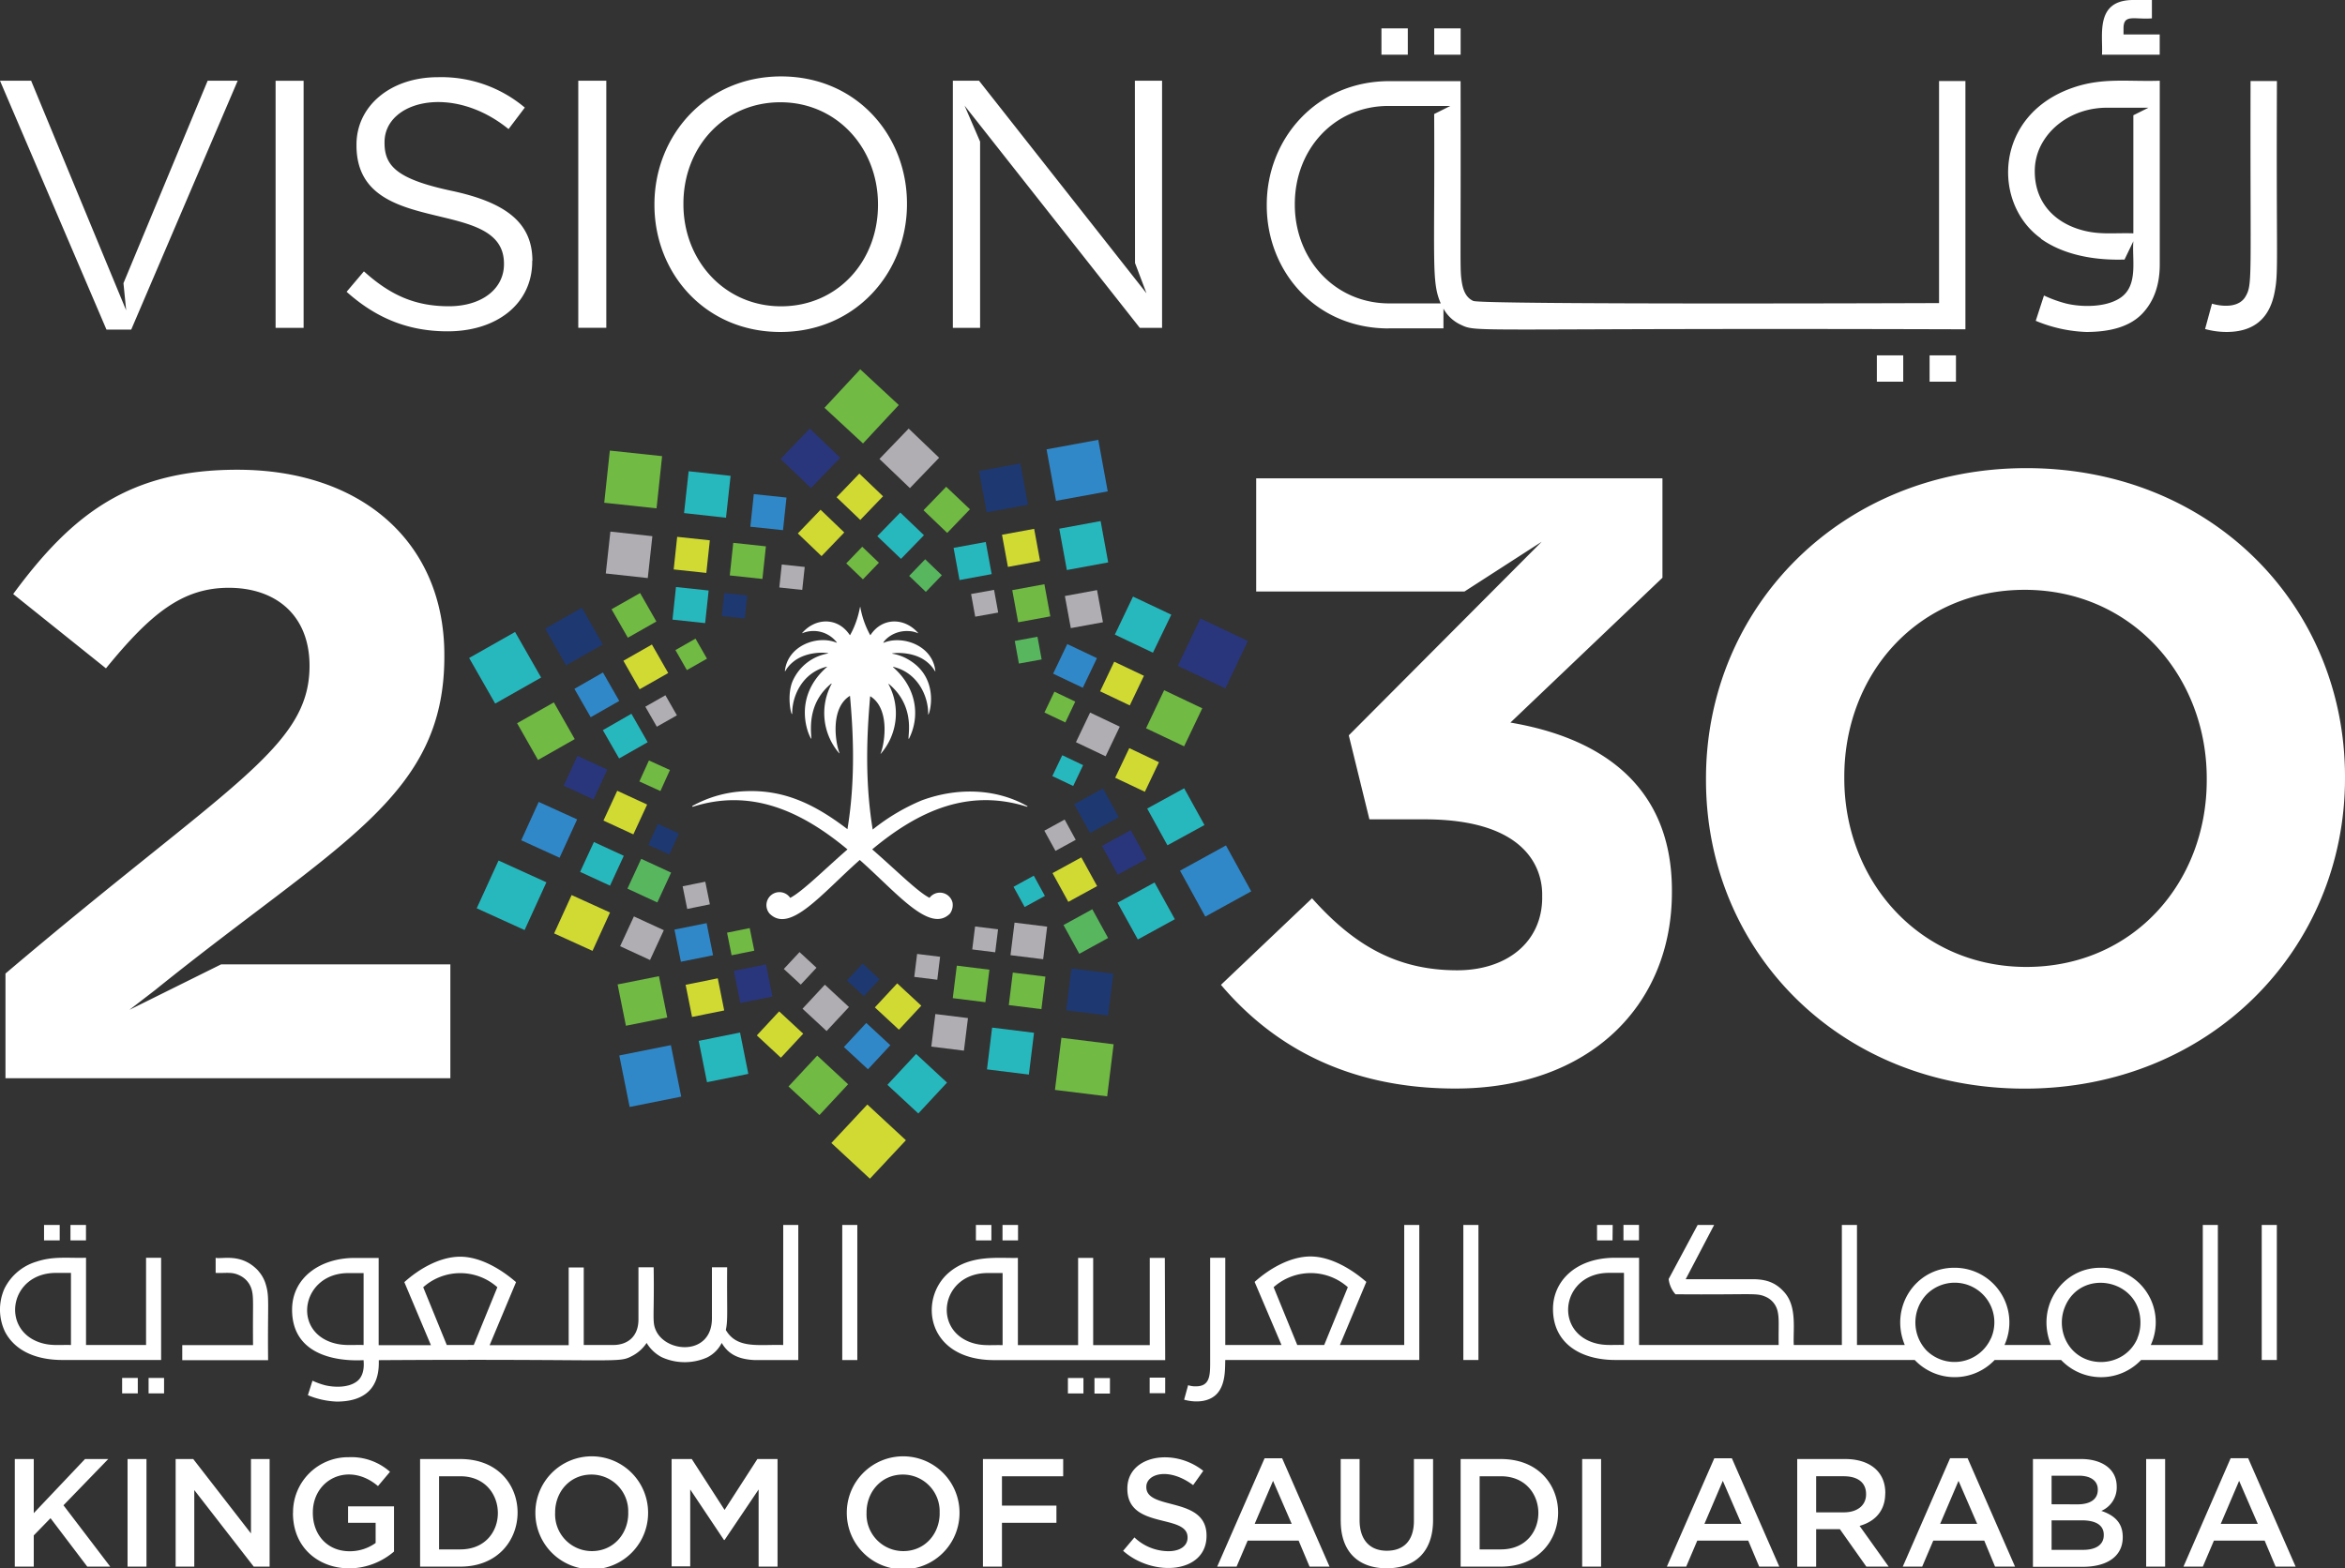 <svg xmlns="http://www.w3.org/2000/svg" viewBox="0 0 510.54 341.55"><rect x="0" y="0" width="510.54" height="341.55" fill="#333333" stroke="none"/><defs><style>.cls-1{fill:#fff}.cls-2{fill:#29367b}.cls-3{fill:#b1aeb3}.cls-4{fill:#d0da33}.cls-5{fill:#71ba44}.cls-6{fill:#27b8be}.cls-7{fill:#58b75e}.cls-8{fill:#3088c8}.cls-9{fill:#1e3871}</style></defs><g id="Layer_2" data-name="Layer 2"><g id="Layer_1-2" data-name="Layer 1"><path class="cls-1" d="M364 193.93v.37c0 24.64-18 42.74-47.13 42.74-23.56 0-39.83-9.33-51.05-22.58l19.83-18.85c9 10.08 18.32 15.68 31.6 15.68 10.84 0 18.51-6.16 18.51-15.87-.14-.25 2.11-17-25.62-17h-12l-4.49-18.29 42-42.16-16.8 10.83h-45.36v-24.64h88.45v21.65l-33.1 31.54c17.77 3 35.16 12.32 35.16 36.58M281.9 44.42c0-11.83 8.5-21.35 20.42-21.35h13.44l-3.52 1.76c.16 32.42-.64 36.5 1.43 41.24h-11.2c-11.92 0-20.57-9.67-20.57-21.5Zm20.42 27.08h11.94v-4.29a8.26 8.26 0 0 0 3.76 3.5c3.8 1.8 1 .66 109.88 1V17.65h-5.74V66s-99.52.38-101.41-.47c-1.64-.74-2.24-2.42-2.51-4.22-.44-2.92-.17-3-.25-43.64h-15.52c-15.87 0-26.68 12.56-26.68 26.92v.15c0 14.36 10.66 26.78 26.53 26.78M470.2 11.91h-12.57C457.9 7.75 456 0 464.45 0h4.05v4c-3.92.29-6.18-1-6.18 2.18V7.5h7.88Zm14.54 60.38a17.61 17.61 0 0 1-4.66-.64l1.5-5.52c2.6.74 5.92.79 7.29-1.54 1.6-2.74 1-3.71 1.11-46.94h5.74c-.17 40.35.4 41.48-.54 46.16-1.1 5.47-4.42 8.48-10.44 8.48M318 11.91h-5.75V6.18H318Zm126.33 19.77c2.7-5.24 8.35-8.16 14.14-8.22h9.27l-3.28 1.64v25.71c-4.52-.14-7.69.43-11.87-.9-5.72-1.8-9.59-6.19-9.59-12.57a12.26 12.26 0 0 1 1.33-5.66m0 20.31c7.48 5.33 17.67 4.45 18.2 4.55l1.93-4c-.31 3.92 1.08 9.4-2.58 12.14-3.1 2.31-8.61 2.24-12 1.43a27.75 27.75 0 0 1-4.88-1.76l-1.79 5.51a31.34 31.34 0 0 0 11 2.43q8.4 0 12.2-4t3.8-10.71v-40c-7.06.22-12.42-.72-18.87 1.5-17.28 5.94-17.62 25.28-7 32.84M306.5 11.91h-5.74V6.18h5.74Zm-59.42 5.67H253v53.81h-4.85L210 23l3.38 7.84v40.55h-5.93V17.58h5.7l36.46 46.29-2.5-6.6ZM23.18 71.77 0 17.58h6.78c.34.84 18.82 45.49 20.69 50l-.59-5.91 18.33-44.09h6.54L28.57 71.77ZM125.9 17.58h6.1v53.8h-6.1Zm65.25 27.06c0 12.22-8.78 22.06-21.1 22.06s-21.26-10-21.26-22.21v-.16c0-12.22 8.79-22.06 21.11-22.06s21.25 10 21.25 22.22Zm-21.1-28c-16.4 0-27.57 13-27.57 27.83v.15c0 14.83 11 27.67 27.42 27.67s27.56-13 27.56-27.82v-.16c0-14.83-11-27.67-27.41-27.67m-54.18 40.14v.15c0 9.23-7.71 15.22-18.41 15.22-8.55 0-15.55-2.84-22-8.61l3.77-4.45c5.62 5.07 11 7.6 18.49 7.6 7.23 0 12-3.83 12-9.14v-.15c0-15-32.11-5.11-32.11-25.75v-.15c0-8.46 7.46-14.69 17.71-14.69a28.17 28.17 0 0 1 18.94 6.62l-3.54 4.68c-12.22-9.94-27-6.13-27 2.85v.15c0 5.07 2.77 7.92 14.63 10.45s17.56 7 17.56 15.22M66.1 71.39H60v-53.8h6.1Zm354 6h5.74v5.73h-5.74Zm-11.48 0h5.74v5.73h-5.74ZM48.14 210h49.91v24.8H1.19V212c48.4-41.07 66.2-49.1 66.2-67 0-11-7.3-17-17.58-17-10.1 0-17 5.6-26.74 17.54l-20.2-16.18c12.9-17.55 25.43-27.07 48.81-27.07 27.11 0 45.06 15.87 45.06 40.32v.39c0 30.66-23.21 40.54-63 72.62l-5.56 4.28Zm432.3-40.12c0 22.39-16.08 40.68-39.27 40.68s-39.64-18.66-39.64-41.06v-.37c0-22.4 16.08-40.69 39.27-40.69s39.64 18.67 39.64 41.06Zm-39.27-67.94c-40.39 0-69.75 30.42-69.75 67.56v.38c0 37.14 29 67.18 69.38 67.18s69.74-30.42 69.74-67.56v-.37c0-37.14-29-67.19-69.37-67.19"/><path class="cls-2" d="m176.3 93.33 6.63 6.35-6.37 6.61-6.62-6.35"/><path class="cls-3" d="m191.47 99.94 6.63 6.35 6.36-6.61-6.63-6.35"/><path class="cls-4" d="m182.14 108.28 5.16 4.94 4.95-5.15-5.16-4.94"/><path class="cls-5" d="m201.06 111.11 5.16 4.94 4.95-5.15L206 106"/><path class="cls-4" d="m173.7 116.16 5.16 4.94 4.95-5.15-5.16-4.95"/><path class="cls-6" d="m191 116.76 5.16 4.94 5-5.15-5.16-4.94"/><path class="cls-5" d="m184.24 122.68 3.63 3.48 3.48-3.62-3.63-3.48"/><path class="cls-7" d="m197.94 125.41 3.63 3.48 3.48-3.62-3.63-3.48"/><path class="cls-8" d="m227.85 97.85 11.26-2.07 2.06 11.22-11.26 2.06Z"/><path class="cls-9" d="m213.15 102.56 9-1.65 1.66 9-9 1.65Z"/><path class="cls-6" d="m230.62 115.13 9-1.66 1.65 9-9 1.66Z"/><path class="cls-4" d="m218.15 116.45 7-1.29 1.29 7-7 1.29Z"/><path class="cls-3" d="m231.84 129.79 7-1.29 1.29 7-7 1.28Z"/><path class="cls-6" d="m207.61 119.31 7-1.29 1.29 7-7 1.29Z"/><path class="cls-5" d="m220.38 128.51 7-1.29 1.29 7-7 1.29Z"/><path class="cls-3" d="m211.42 129.35 5-.9.9 4.94-5 .9Z"/><path class="cls-7" d="m220.93 139.57 4.94-.91.91 4.94-4.95.9Z"/><path class="cls-2" d="M261.34 134.67 256.42 145l10.35 4.91 4.91-10.32"/><path class="cls-6" d="m246.67 129.91-3.95 8.28 8.29 3.94 4-8.28"/><path class="cls-5" d="m253.45 150.3-3.94 8.29 8.29 3.93 3.95-8.28"/><path class="cls-4" d="m242.58 144.09-3.07 6.45 6.46 3.07 3.08-6.45m-3.19 15.75-3.07 6.45 6.46 3.06 3.07-6.44"/><path class="cls-8" d="m232.36 140.25-3.08 6.45 6.46 3.07 3.08-6.45"/><path class="cls-3" d="m237.33 155.17-3.08 6.45 6.46 3.07 3.08-6.45"/><path class="cls-5" d="m229.56 150.62-2.17 4.54 4.55 2.16 2.16-4.54"/><path class="cls-6" d="m229.11 169 2.16-4.54 4.54 2.16-2.16 4.54Z"/><path class="cls-8" d="m266.91 184.1-10 5.5 5.5 10 10-5.5"/><path class="cls-6" d="m257.81 171.66-8.05 4.41 4.41 8 8.06-4.41m-10.87 12.51-8.06 4.41 4.42 8 8.06-4.41"/><path class="cls-2" d="m246.18 180.78-6.27 3.43 3.44 6.26 6.27-3.43"/><path class="cls-7" d="m237.81 198-6.27 3.44 3.44 6.26 6.27-3.44"/><path class="cls-9" d="m240.14 171.7-6.27 3.43 3.44 6.26 6.27-3.43"/><path class="cls-4" d="m235.42 186.7-6.27 3.43 3.44 6.26 6.27-3.43"/><path class="cls-3" d="m231.79 178.47-4.42 2.42 2.42 4.4 4.41-2.41"/><path class="cls-6" d="m225.07 190.69-4.41 2.42 2.42 4.4 4.41-2.41"/><path class="cls-5" d="m229.68 237.34 1.4-11.35 11.37 1.41-1.4 11.34Z"/><path class="cls-9" d="m232.13 220 1.13-9.1 9.12 1.13-1.13 9.1Z"/><path class="cls-6" d="m214.88 232.87 1.12-9.1 9.12 1.13L224 234Z"/><path class="cls-5" d="m219.63 218.87.87-7.08 7.1.88-.87 7.08Z"/><path class="cls-3" d="m202.76 227.91.88-7.09 7.1.88-.88 7.09ZM220 208l.88-7.09 7.1.88-.87 7.09Z"/><path class="cls-5" d="m207.43 217.36.88-7.08 7.1.88-.88 7.08Z"/><path class="cls-3" d="m211.67 206.75.62-5 5 .62-.62 5Zm-12.62 5.98.62-5 5 .62-.61 5Z"/><path class="cls-4" d="m197.23 248.3-8.4-7.78-7.83 8.38 8.39 7.77"/><path class="cls-5" d="m195.68 88.2-8.39-7.78-7.79 8.38 8.39 7.77"/><path class="cls-6" d="m206.18 235.75-6.73-6.24-6.25 6.72 6.73 6.24"/><path class="cls-5" d="m184.65 236.11-6.73-6.24-6.25 6.72 6.73 6.23"/><path class="cls-8" d="m193.84 227.61-5.24-4.85-4.87 5.24 5.24 4.85"/><path class="cls-4" d="m174.87 225.1-5.24-4.86-4.86 5.23 5.24 4.86M200.58 219l-5.25-4.86-4.86 5.23 5.24 4.86"/><path class="cls-3" d="m184.83 219.29-5.25-4.86-4.86 5.23 5.24 4.86"/><path class="cls-9" d="m191.5 213.25-3.69-3.42-3.42 3.68 3.69 3.42"/><path class="cls-3" d="m177.76 210.74-3.69-3.41-3.42 3.67 3.69 3.41"/><path class="cls-8" d="m134.83 229.84 11.23-2.25 2.25 11.21-11.23 2.25Z"/><path class="cls-6" d="m152.12 226.66 9-1.81 1.8 9-9 1.81Z"/><path class="cls-5" d="m134.46 214.37 9-1.8 1.81 9-9 1.8Z"/><path class="cls-4" d="m149.27 214.45 7-1.41 1.4 7-7 1.41Z"/><path class="cls-2" d="m159.77 211.41 7-1.4 1.4 7-7 1.41Z"/><path class="cls-8" d="m146.84 202.43 7-1.41 1.4 7-7 1.41Z"/><path class="cls-5" d="m158.29 203.1 4.93-1 1 4.92-4.94 1Z"/><path class="cls-3" d="m148.62 193 4.93-1 1 4.93-4.93 1Z"/><path class="cls-6" d="m114.21 202.53 4.75-10.4-10.42-4.74-4.75 10.4"/><path class="cls-4" d="m129 207.06 3.81-8.35-8.36-3.8-3.81 8.35"/><path class="cls-8" d="m121.83 186.78 3.82-8.35-8.37-3.8-3.8 8.35"/><path class="cls-6" d="m126.3 189.86 3-6.5 6.51 3-3 6.5Z"/><path class="cls-3" d="m141.52 209.05 3-6.49-6.51-3-3 6.49"/><path class="cls-2" d="m122.72 171.09 3-6.5 6.5 3-3 6.5Z"/><path class="cls-7" d="m136.6 193.51 3-6.49 6.51 3-3 6.5Z"/><path class="cls-4" d="m131.38 178.69 3-6.49 6.51 3-3 6.49Z"/><path class="cls-9" d="m145.73 186.06 2.08-4.57-4.58-2.09-2.08 4.6"/><path class="cls-5" d="m143.78 172.26 2.08-4.58-4.58-2.08-2.08 4.57"/><path class="cls-6" d="m107.81 153.21 10-5.67-5.67-9.92-10 5.66"/><path class="cls-5" d="m117.13 165.49 8-4.54-4.55-8-8 4.54"/><path class="cls-9" d="m123.24 144.88 8-4.54-4.55-8-8 4.55"/><path class="cls-8" d="m128.6 156.18 6.22-3.54-3.55-6.2-6.21 3.56"/><path class="cls-5" d="m136.69 138.87 6.21-3.53-3.54-6.2-6.22 3.53"/><path class="cls-6" d="m134.79 165.16 6.22-3.53-3.54-6.2-6.22 3.57"/><path class="cls-4" d="m139.26 150.09 6.22-3.53-3.55-6.21-6.21 3.54"/><path class="cls-3" d="m143 158.25 4.37-2.48-2.5-4.37-4.37 2.49"/><path class="cls-5" d="m149.54 145.92 4.38-2.49-2.5-4.36-4.37 2.49m-15.5-32.08 1.22-11.36 11.38 1.21-1.21 11.37Z"/><path class="cls-3" d="m131.89 124.88 1-9.12 9.14 1-1 9.12Z"/><path class="cls-6" d="m148.93 111.73 1-9.11 9.13 1-1 9.12Z"/><path class="cls-4" d="m146.67 124 .76-7.1 7.11.76-.76 7.1Z"/><path class="cls-8" d="m163.36 114.7.75-7.1 7.12.75-.76 7.1Z"/><path class="cls-6" d="m146.41 134.93.76-7.1 7.11.76-.76 7.1Z"/><path class="cls-5" d="m158.88 125.31.76-7.1 7.11.76-.76 7.1Z"/><path class="cls-9" d="m157.15 134.14.53-5 5 .54-.54 5Z"/><path class="cls-3" d="m169.67 127.93.53-5 5 .53-.54 5Z"/><path class="cls-1" d="M223.7 175.57c-6-3.46-14.34-4.46-23-1.29a44.36 44.36 0 0 0-10.7 6.36c-2-12.18-1-23.49-.56-29h.07c4.31 2.72 3.1 10.3 2.2 12.47 0 .05 0 .07.07 0a13.39 13.39 0 0 0 1.65-15.14c-.2-.32 1 .66 2 1.93 3.76 4.79 2 10.16 2.45 10 2.5-4.91 1.7-11.12-3.44-15.61-.23-.2.68.1 1 .2 4.39 1.52 6.67 6 6.64 10.06 0 .88 3-7.56-4.19-11.85a10.06 10.06 0 0 0-3.61-1.35c-.7-.07 3.83-.76 7 1.4 1.91 1.29 2.41 2.85 2.36 2.41-.55-5.65-7.22-7.89-11.25-6.19-.43.21 1.59-2.78 5.49-2.54a5.3 5.3 0 0 1 2 .47v-.07c-2.94-3.37-7.79-3.44-10.36.46h-.07a19.66 19.66 0 0 1-2.15-6.1c-.08-.54-.26 2.62-2.22 6.1h-.07c-2.58-3.91-7.42-3.83-10.36-.46v.07a6.4 6.4 0 0 1 7.54 2s0 .08-.05.06c-4.16-1.75-10.7.62-11.26 6.19h.09a6.53 6.53 0 0 1 1.5-1.84c3.32-2.93 8.56-2.08 7.79-2a10.29 10.29 0 0 0-7.79 6.24c-1.27 3.4-.05 7.88 0 6.77 0-3.79 2.21-8.85 7.56-10.15 0 0 .07.05 0 .08-8.32 7.31-3.29 16.3-3.37 15.59-.25-2.9-.47-8.08 4.34-12l.07.05a13.39 13.39 0 0 0 1.64 15.14s.1 0 .08 0c-.9-2.17-2.11-9.75 2.2-12.47h.07c.47 5.56 1.45 16.87-.56 29-6.84-5.22-13.56-8.65-22.23-8.27a25.87 25.87 0 0 0-11.5 3.2.1.1 0 0 0 .09.18c12.6-4 23.51.86 33.65 9.3-5.12 4.46-9.77 9.14-12.47 10.55a2.83 2.83 0 1 0-4.49 3.43c4.43 4.42 11.35-4.35 19.63-11.68 8 7.05 15.22 16.1 19.64 11.68a3.18 3.18 0 0 0 .55-2.44 2.83 2.83 0 0 0-5-1c-2.6-1.31-7.16-5.93-12.48-10.55 10.22-8.52 21-13.27 33.66-9.3a.1.1 0 0 0 .09-.18m-40.27 120.69h3.28v-29.42h-3.28Zm-86.1-3.28-5.13-12.58a12.14 12.14 0 0 1 16.14 0l-5.14 12.58Zm-18.11 0c-2.59-.08-4.4.24-6.8-.51-8.88-2.8-6.47-15.15 3.47-15.15h3.33Zm91.35 0c-5.29-.16-10.06.93-12.49-3.28.48-2.1.22-4 .29-13.65H155v11.11c0 8.15-9.84 7.62-12.16 2.73-.93-2-.36-2.79-.53-13.84H139v11.36c0 3.7-2.32 5.57-5.54 5.57h-6.37V276h-3.28v16.93H106.6l5.75-13.73c-3.27-2.85-7.81-5.54-12.16-5.54s-8.88 2.57-12.16 5.54l5.79 13.73H82.44v-19h-5.25c-7.43 0-13.6 4.27-13.6 11.27 0 12.46 15.28 10.93 15.57 11 0 .4.41 3.22-1.48 4.63s-4.92 1.29-6.88.83a16.24 16.24 0 0 1-2.77-1l-1 3.16a18.05 18.05 0 0 0 6.28 1.39c6.27 0 9.16-3.12 9.16-8.4v-.62c53.63-.34 52 .77 55.31-1a8.51 8.51 0 0 0 3-2.75 8.42 8.42 0 0 0 3.24 3.08 12.07 12.07 0 0 0 9.93.08 7.1 7.1 0 0 0 3.18-3.16c1.27 2.16 3.23 3.56 7.19 3.73h9.48v-29.42h-3.28Zm294.84-1.45c-2.91 6.79-12.92 7-15.82-.11a9 9 0 0 1 0-6.66C453 276 466 278.48 466 288a8.67 8.67 0 0 1-.67 3.43m-31.88 0a8.67 8.67 0 0 1-14.05 2.62 8.88 8.88 0 0 1 0-12.13 8.63 8.63 0 0 1 14.07 9.51m-79.91 1.45c-2.51-.08-4.34.25-6.72-.53-8.65-2.84-6.59-15.17 3.47-15.17h3.25v15.7Zm126 0h-11.3a11.87 11.87 0 0 0-11-16.81c-8.31 0-14.12 8.51-10.73 16.81h-10.12a11.9 11.9 0 0 0-11-16.81c-8.31 0-14.11 8.52-10.72 16.81h-10.4v-26.13H401v26.14h-10.47c-.18-3.37.76-8.35-2.06-11.5-1.91-2.15-4-2.83-6.94-2.83H367l6.19-11.81h-3.59l-6.31 11.77a6.07 6.07 0 0 0 1.48 3.32c16.44.14 17.51-.34 19.45.47a4.51 4.51 0 0 1 2.78 3.18c.39 1.69.19 2.95.24 7.4h-30.39v-19h-5.18c-8.71 0-13.56 5.18-13.56 11.15 0 7.48 6 11.11 13.56 11.11h65.19a12 12 0 0 0 17.41 0h14.46a12 12 0 0 0 17.42 0h16.71v-29.4h-3.28v26.14Zm12.85 3.28h3.29v-29.41h-3.29Zm-242.11 7.22h3.38V300h-3.38Zm32.13-10.5-5.14-12.58a12.15 12.15 0 0 1 16.15 0l-5.14 12.58Zm23.29 0h-14l5.75-13.73c-3.27-2.87-7.83-5.54-12.16-5.54s-8.88 2.58-12.16 5.54l5.85 13.74h-12.24v-19h-3.29v23c0 2.9-.21 5-3.12 5a5 5 0 0 1-1.68-.25l-.87 3.16c2.75.75 6 .5 7.6-1.86 1.46-2.15 1.29-5.11 1.36-6.79H309v-29.4h-3.28v26.14Zm-249.44-16.1c-3.66-4-7.89-2.54-9.33-2.87v3.28c2.4.09 3.51-.27 5.14.51a4.87 4.87 0 0 1 2.73 3.22c.44 1.72.19 3.06.27 12H39.68v3.28h18.69c-.13-12.43.34-13.74-.51-16.52a7.49 7.49 0 0 0-1.58-2.87m182 26.65h3.37v-3.37h-3.37Zm-20-10.54c-2.51-.08-4.33.25-6.72-.53-8.66-2.85-6.58-15.17 3.47-15.17h3.25Zm35.32-19h-3.28v19H238v-19h-3.28v19h-13.11v-19c-4.13.13-10.29-.83-15 3.18-6.71 5.69-5 19.08 9.86 19.08h37.21Zm-21.1 29.52h3.38v-3.37h-3.38ZM13 266.75H9.59v3.36H13Zm338.11 0h-3.41v3.36h3.37Zm-129.47 0h-3.38v3.36h3.38ZM32.35 303.43h3.37v-3.37h-3.37Zm183.49-36.68h-3.37v3.36h3.37Zm-197.12 0h-3.38v3.36h3.38Zm7.87 36.68H30v-3.37h-3.41Zm-11.14-10.54c-2.51-.08-4.34.25-6.72-.53-8.65-2.84-6.6-15.17 3.47-15.17h3.25Zm19.63-19H31.8v19H18.73v-19c-3.94.12-7.07-.39-10.76.84a11.39 11.39 0 0 0-7 5.88 11.21 11.21 0 0 0 .14 9.43c2.38 4.49 7.36 6.11 12.45 6.11h21.52Zm283.51 22.26h3.29v-29.4h-3.29Zm38.24-29.42h-3.38v3.36h3.38ZM3.22 317.72h4.13v11.78l11.16-11.78h5.06l-9.75 10.07L24 341.15h-5l-8-10.55-3.65 3.75v6.8H3.22m24.55-23.43h4.12v23.43h-4.12Zm10.47 0h3.83l12.57 16.2v-16.2h4.06v23.43h-3.46L42.3 324.48v16.67h-4.06M63.8 329.5v-.07a12 12 0 0 1 12.11-12.11 12.71 12.71 0 0 1 9 3.18l-2.62 3.11c-6.35-5.4-14.18-1.51-14.18 5.76v.06c0 4.82 3.18 8.37 8 8.37a9.61 9.61 0 0 0 5.67-1.8v-4.39h-6v-3.58h10v9.84c-8.4 7.17-22 3.49-22-8.4m36.43 7.93c11 0 10.82-15.93 0-15.93h-4.62v15.93Zm-8.75-19.68h8.75c16.75 0 16.52 23.43 0 23.43h-8.75Z"/><path class="cls-1" d="M136.77 329.5v-.07a8 8 0 0 0-8-8.33c-4.66 0-7.91 3.72-7.91 8.27v.06a8 8 0 0 0 8 8.34c4.67 0 7.92-3.72 7.92-8.27m-20.22 0v-.07a12.27 12.27 0 0 1 24.54-.06v.06a12.27 12.27 0 0 1-24.54.07m29.66-11.78h4.39l7.14 11.08 7.14-11.08h4.39v23.43h-4.12v-16.8l-7.41 11h-.13l-7.35-11v16.74h-4.05m58.35-11.59v-.07a8 8 0 0 0-8-8.33c-4.66 0-7.91 3.72-7.91 8.27v.06a8 8 0 0 0 8 8.34c4.67 0 7.92-3.72 7.92-8.27m-20.22 0v-.07a12.27 12.27 0 0 1 24.54-.06v.06a12.27 12.27 0 0 1-24.54.07M214 317.72h17.47v3.75h-13.33v6.39H230v3.75h-11.86v9.54H214m30.5-3.42 2.48-2.94a10.84 10.84 0 0 0 7.41 3c2.55 0 4.16-1.17 4.16-2.94v-.07c0-5.23-13.11-1.66-13.11-10.57v-.07c0-7.19 10.06-9 16.53-3.85l-2.21 3.11c-5.4-4-10.19-2.43-10.19.37v.07c0 5.16 13.11 1.9 13.11 10.54v.07c0 8.21-11.65 9.06-18.18 3.24m36.72-5.85-4.06-9.37-4 9.37Zm-5.9-14.29h3.82l10.32 23.6h-4.35l-2.38-5.66h-11.1l-2.41 5.66H265Zm16.57 13.66v-13.49H296V331c0 4.35 2.24 6.69 5.93 6.69s5.9-2.2 5.9-6.52v-13.45H312V331c0 7-4 10.51-10.1 10.51s-10-3.52-10-10.31m34.86 6.2c10.95 0 10.82-15.93 0-15.93h-4.62v15.93ZM318 317.72h8.75c16.75 0 16.52 23.43 0 23.43H318Zm26.46 0h4.12v23.43h-4.12Zm34.68 14.12-4.06-9.37-4 9.37Zm-5.91-14.29h3.82l10.33 23.6H383l-2.38-5.66h-11.1l-2.41 5.66h-4.21Zm28.21 11.78c2.95 0 4.83-1.54 4.83-3.91v-.07c0-2.51-1.81-3.88-4.87-3.88h-6v7.86Zm-10.16-11.61h10.46c5 0 8.72 2.49 8.72 7.4-.1.25.49 5.42-5.6 7.16l6.33 8.87h-4.86l-5.76-8.15h-5.17v8.17h-4.12Zm39.18 14.12-4.06-9.37-4 9.37Zm-5.9-14.29h3.82l10.32 23.6h-4.35l-2.35-5.66h-11.1l-2.41 5.66h-4.23Zm28.94 19.95c2.81 0 4.52-1.11 4.52-3.21v-.07c0-2-1.57-3.15-4.82-3.15h-6.54v6.43Zm-1.21-9.91c2.65 0 4.43-1 4.43-3.18v-.06c0-1.84-1.48-3-4.13-3h-5.93v6.22Zm-9.69-9.87h10.53c4.13 0 7.71 1.93 7.71 6a5.54 5.54 0 0 1-3.35 5.29c2.75.93 4.66 2.51 4.66 5.68v.07c0 4.19-3.46 6.43-8.69 6.43H442.6Zm24.65 0h4.13v23.43h-4.13Zm24.3 14.12-4.06-9.37-4 9.37Zm-5.91-14.29h3.82l10.33 23.6h-4.36l-2.38-5.66H482l-2.41 5.66h-4.22Z"/></g></g></svg>
